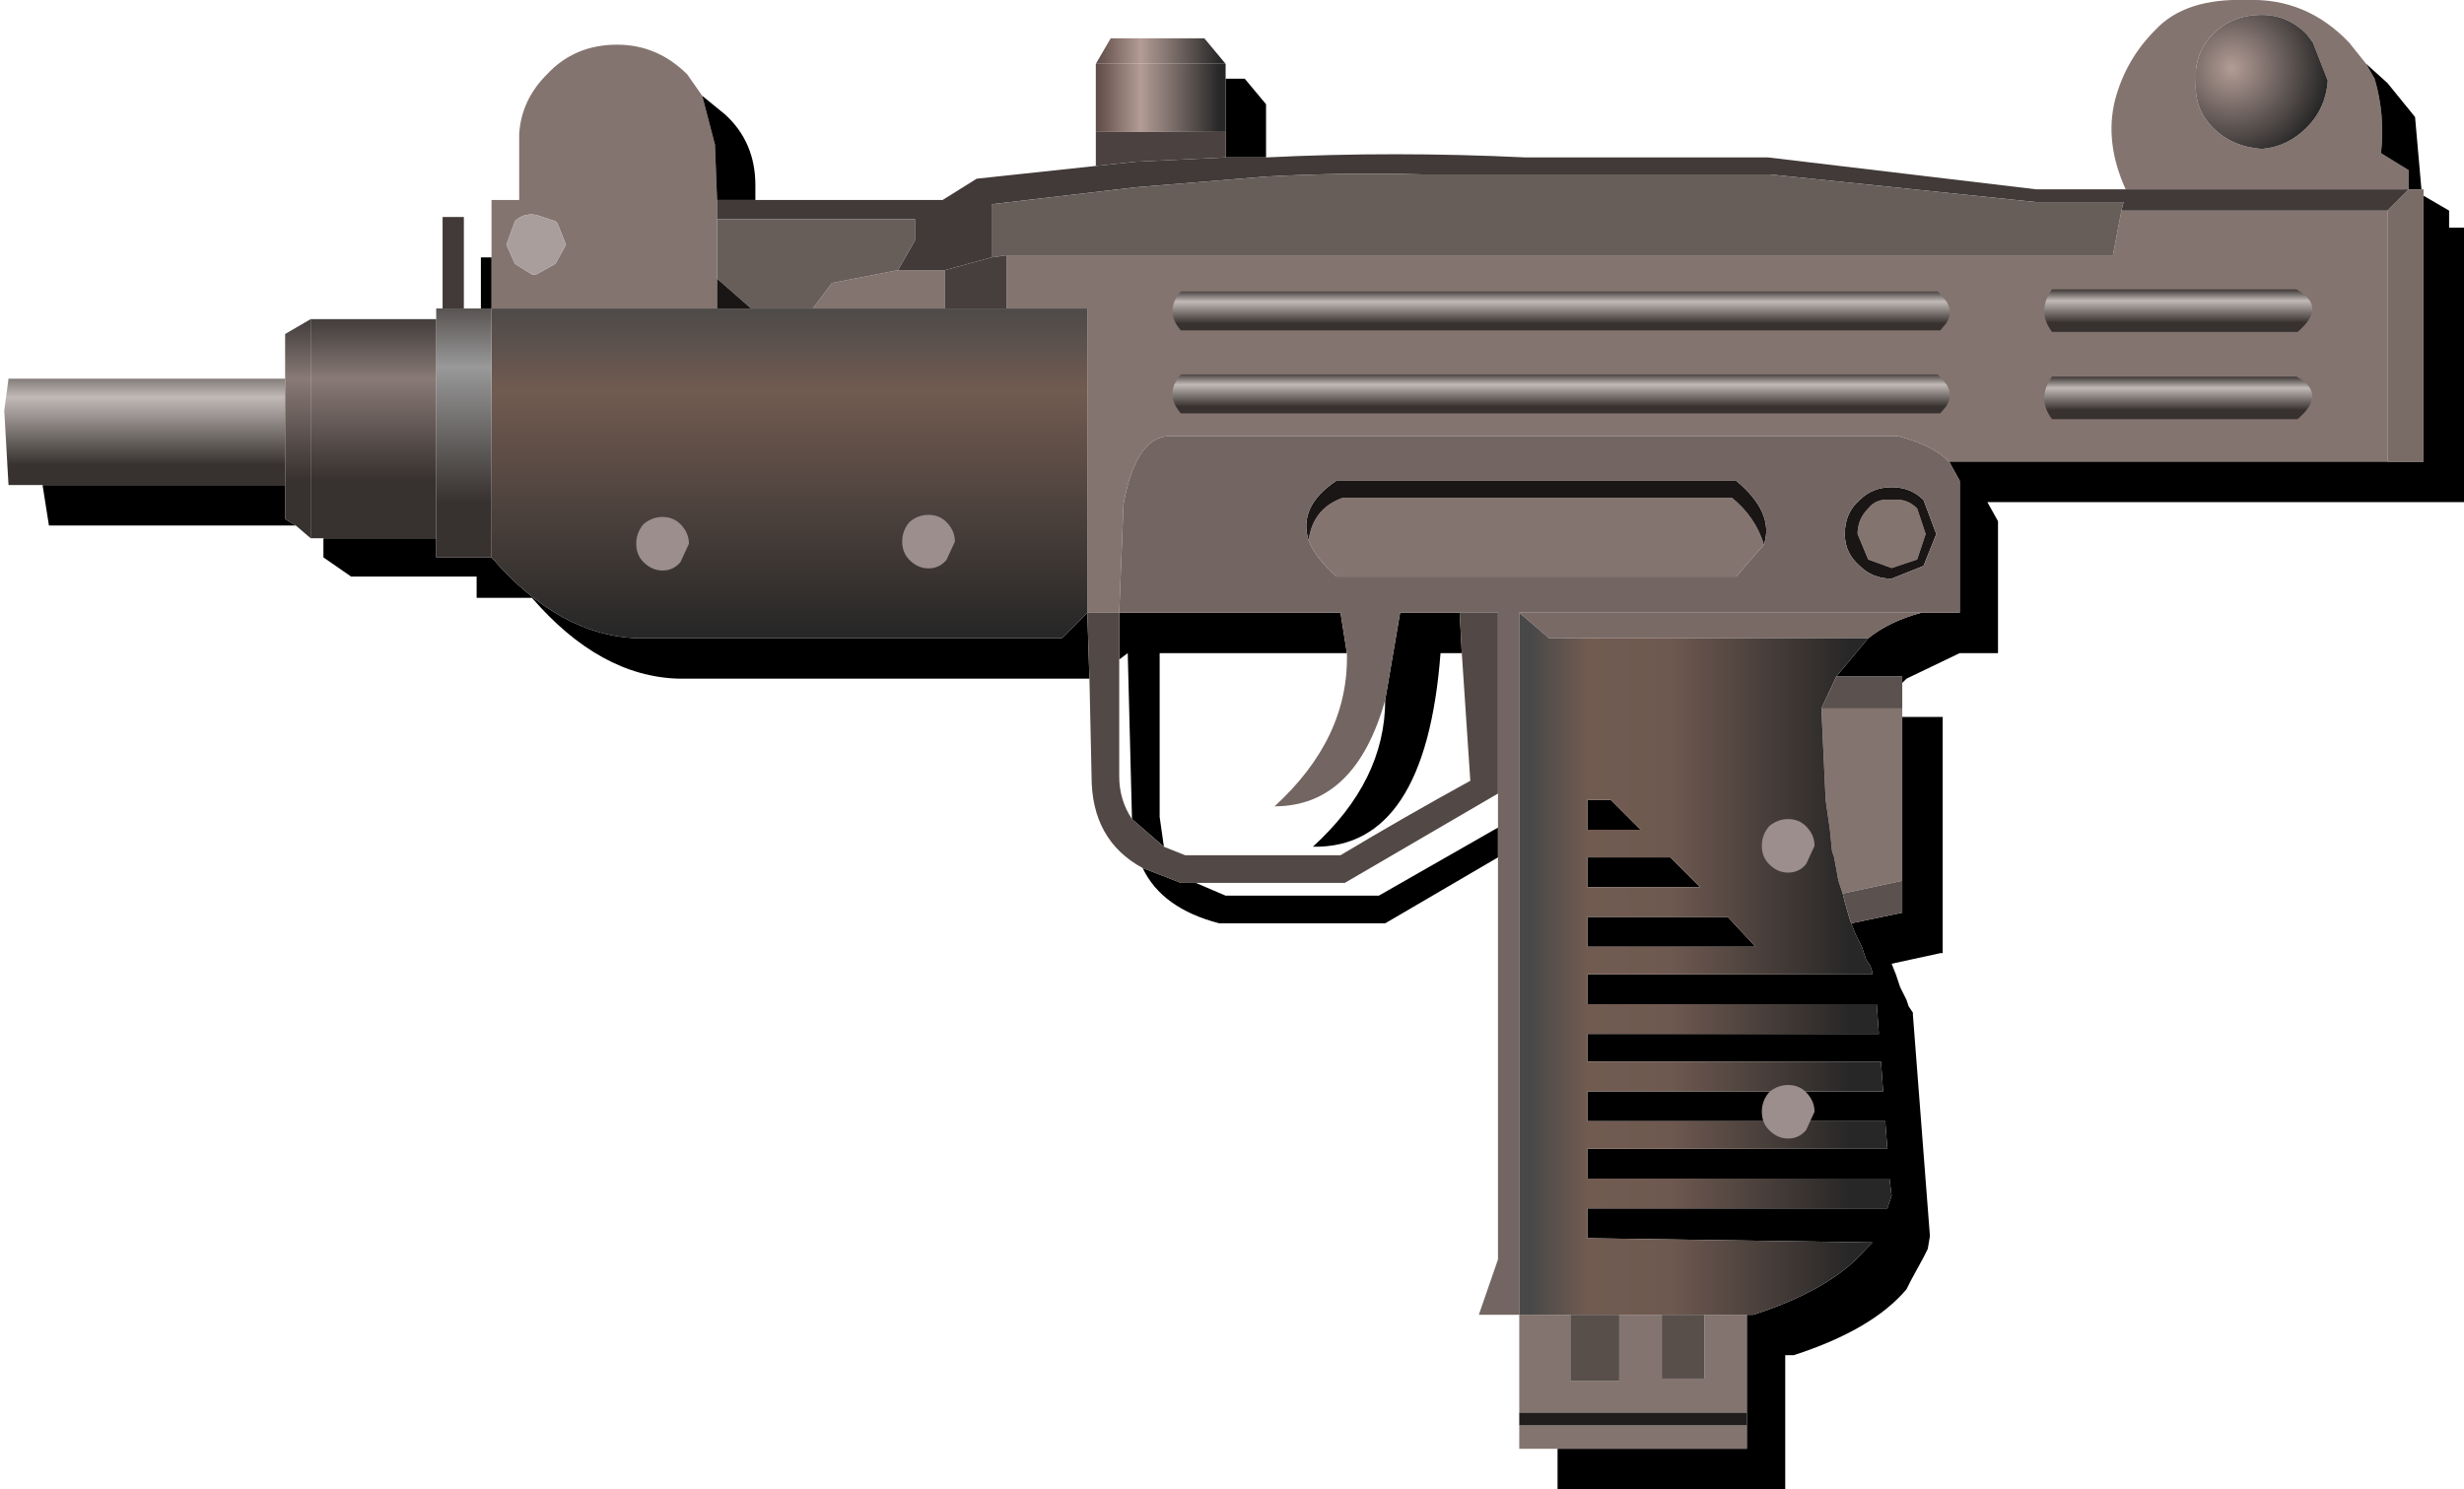 <?xml version="1.0" encoding="UTF-8" standalone="no"?>
<svg xmlns:xlink="http://www.w3.org/1999/xlink" height="35.0px" width="57.9px" xmlns="http://www.w3.org/2000/svg">
  <g transform="matrix(1.0, 0.0, 0.0, 1.0, 9.05, -20.85)">
    <use height="35.0" transform="matrix(1.0, 0.0, 0.0, 1.0, -9.05, 20.85)" width="57.9" xlink:href="#shape0"/>
    <use height="1.6" transform="matrix(0.563, 0.0, 0.0, 0.572, 18.5, 29.65)" width="32.45" xlink:href="#shape1"/>
    <use height="1.75" transform="matrix(0.563, 0.0, 0.0, 0.572, 38.972, 29.7)" width="11.2" xlink:href="#shape2"/>
    <use height="2.2" transform="matrix(0.563, 0.0, 0.0, 0.572, 5.9, 33.0)" width="2.2" xlink:href="#shape3"/>
    <use height="2.2" transform="matrix(0.563, 0.0, 0.0, 0.572, 12.15, 32.95)" width="2.2" xlink:href="#shape3"/>
    <use height="2.2" transform="matrix(0.563, 0.0, 0.0, 0.572, 32.35, 40.1)" width="2.2" xlink:href="#shape3"/>
    <use height="2.2" transform="matrix(0.563, 0.0, 0.0, 0.572, 32.35, 46.35)" width="2.2" xlink:href="#shape3"/>
    <use height="1.6" transform="matrix(0.563, 0.0, 0.0, 0.572, 18.5, 27.7)" width="32.45" xlink:href="#shape1"/>
    <use height="1.75" transform="matrix(0.563, 0.0, 0.0, 0.572, 38.972, 27.65)" width="11.2" xlink:href="#shape2"/>
  </g>
  <defs>
    <g id="shape0" transform="matrix(1.0, 0.0, 0.0, 1.0, 9.05, -20.85)">
      <path d="M47.9 55.0 L-9.05 55.0 -9.05 22.0 47.9 22.0 47.9 55.0" fill="#bbbbbb" fill-opacity="0.0" fill-rule="evenodd" stroke="none"/>
      <path d="M16.7 22.35 L17.05 21.75 19.25 21.75 19.75 22.35 16.7 22.35" fill="url(#gradient0)" fill-rule="evenodd" stroke="none"/>
      <path d="M40.9 25.3 Q40.4 24.2 40.65 23.2 40.9 22.25 41.6 21.55 42.3 20.8 43.75 20.85 45.15 20.8 46.15 21.85 L46.55 22.35 46.75 22.7 Q47.0 23.55 46.9 24.45 L47.55 24.85 47.55 25.3 40.9 25.3 M35.65 37.5 L35.65 37.7 35.65 41.55 34.25 41.85 34.2 41.7 34.15 41.55 34.05 41.0 34.0 40.85 33.95 40.35 33.85 39.65 33.75 37.5 35.65 37.5 M27.55 54.9 L26.65 54.9 26.65 54.35 32.0 54.35 32.0 54.9 27.55 54.9 M26.65 54.05 L26.65 51.75 27.85 51.75 27.85 53.3 29.0 53.3 29.0 51.75 30.0 51.75 30.0 53.25 31.0 53.25 31.0 51.75 32.0 51.75 32.0 54.05 26.65 54.05 M2.5 26.9 L2.5 25.55 3.15 25.55 3.15 24.2 3.15 24.0 Q3.2 23.2 3.8 22.6 4.45 21.9 5.45 21.9 6.4 21.9 7.1 22.6 L7.45 23.1 7.75 24.25 7.8 25.55 7.8 26.0 7.8 27.4 7.8 28.1 2.5 28.1 2.5 26.9 M44.1 21.2 Q43.4 21.2 42.95 21.65 42.6 22.0 42.55 22.5 L42.55 22.75 Q42.5 23.4 42.95 23.85 43.4 24.3 44.1 24.35 44.7 24.3 45.15 23.85 45.6 23.4 45.65 22.75 L45.3 21.85 45.15 21.65 Q44.7 21.2 44.1 21.2 M47.05 25.8 L47.05 31.7 36.75 31.7 Q36.35 31.3 35.55 31.1 L18.5 31.1 Q17.65 31.05 17.35 32.7 L17.25 35.25 16.5 35.25 16.5 28.1 14.6 28.1 14.6 26.85 40.6 26.85 40.8 25.8 47.05 25.8 M32.4 33.65 L31.75 34.4 22.35 34.4 Q21.85 33.95 21.7 33.55 21.8 32.8 22.5 32.55 L31.65 32.55 Q32.2 33.0 32.4 33.65 M36.0 32.8 L36.2 33.4 36.0 34.0 35.4 34.2 34.85 34.0 34.6 33.4 Q34.6 33.05 34.85 32.8 35.05 32.55 35.4 32.6 35.75 32.55 36.0 32.8 M12.05 27.2 L13.15 27.2 13.15 28.1 10.05 28.1 10.5 27.5 12.05 27.2 M3.55 25.9 Q3.25 25.85 3.05 26.05 L2.85 26.6 3.05 27.05 3.45 27.3 3.55 27.3 4.0 27.05 4.25 26.6 4.05 26.1 4.0 26.05 3.55 25.9" fill="#84746f" fill-rule="evenodd" stroke="none"/>
      <path d="M44.1 21.2 Q44.7 21.2 45.15 21.65 L45.3 21.85 45.65 22.75 Q45.6 23.4 45.15 23.85 44.7 24.3 44.1 24.35 43.4 24.3 42.95 23.85 42.5 23.4 42.55 22.75 L42.55 22.5 Q42.6 22.0 42.95 21.65 43.4 21.2 44.1 21.2" fill="url(#gradient1)" fill-rule="evenodd" stroke="none"/>
      <path d="M19.75 22.7 L20.2 22.7 20.7 23.3 20.7 24.55 19.75 24.55 19.75 23.95 19.75 22.7 M46.55 22.35 L47.05 22.8 47.7 23.6 47.85 25.3 47.55 25.3 47.55 24.85 46.9 24.45 Q47.0 23.55 46.75 22.7 L46.55 22.35 M47.9 25.45 L48.5 25.8 48.5 26.2 48.85 26.2 48.85 32.65 37.65 32.65 37.9 33.1 37.9 36.2 37.0 36.2 35.75 36.8 35.65 36.9 35.65 36.75 34.1 36.75 34.85 35.85 Q35.35 35.45 36.1 35.25 L37.0 35.25 37.0 32.15 36.75 31.7 47.05 31.7 47.9 31.7 47.9 25.45 M35.65 37.7 L36.6 37.7 36.6 43.25 36.55 43.25 35.4 43.5 35.5 43.75 35.6 44.05 35.75 44.35 35.8 44.5 35.9 44.65 35.9 44.7 36.3 49.9 36.25 50.2 36.15 50.4 35.85 50.95 35.75 51.15 Q34.95 52.1 33.1 52.7 L32.9 52.7 32.9 55.85 27.55 55.85 27.55 54.9 32.0 54.9 32.0 54.35 32.0 54.05 32.0 51.75 32.15 51.75 Q34.0 51.15 34.8 50.2 L34.95 50.05 28.25 49.95 28.25 49.25 35.3 49.25 35.4 48.95 35.35 48.55 28.25 48.55 28.25 47.85 35.3 47.85 35.25 47.2 28.25 47.2 28.25 46.5 35.2 46.5 35.15 45.8 28.25 45.8 28.25 45.15 35.1 45.15 35.05 44.45 28.25 44.45 28.25 43.75 34.95 43.75 34.95 43.7 34.9 43.55 34.8 43.4 34.7 43.1 34.55 42.8 34.45 42.55 35.65 42.3 35.65 41.55 35.65 37.7 M26.15 41.0 L23.5 42.55 19.6 42.55 Q18.25 42.2 17.8 41.25 L18.7 41.6 19.05 41.6 19.75 41.9 23.35 41.9 26.15 40.3 26.15 41.0 M16.55 36.8 L6.9 36.8 Q5.05 36.75 3.45 34.9 L2.15 34.9 2.15 34.4 -0.8 34.4 -1.45 33.95 -1.45 33.5 1.2 33.5 1.2 33.95 2.5 33.95 Q4.1 35.8 5.95 35.85 L15.9 35.85 16.5 35.25 16.55 36.8 M-2.1 33.2 L-7.9 33.2 -8.05 32.25 -2.35 32.25 -2.35 33.05 -2.1 33.2 M2.25 28.1 L2.25 26.9 2.5 26.9 2.5 28.1 2.25 28.1 M7.45 23.1 L8.0 23.55 Q8.7 24.2 8.7 25.2 L8.7 25.55 7.8 25.55 7.75 24.25 7.45 23.1 M17.25 35.25 L22.45 35.25 22.6 36.2 18.2 36.2 18.2 40.05 18.3 40.75 17.55 40.1 17.45 36.2 17.25 36.35 17.25 35.25 M23.5 37.3 L23.85 35.25 25.25 35.25 25.3 36.2 24.8 36.2 Q24.45 40.8 21.8 40.75 23.5 39.2 23.5 37.3 M31.55 42.4 L32.2 43.1 28.25 43.1 28.25 42.4 31.55 42.4 M28.25 39.65 L28.8 39.65 29.5 40.35 28.25 40.35 28.25 39.65 M30.2 41.0 L30.9 41.7 28.25 41.7 28.25 41.0 30.2 41.0" fill="#000000" fill-rule="evenodd" stroke="none"/>
      <path d="M47.85 25.3 L47.9 25.3 47.9 25.45 47.9 31.7 47.05 31.7 47.05 25.8 47.55 25.3 47.85 25.3" fill="#796c66" fill-rule="evenodd" stroke="none"/>
      <path d="M20.7 24.55 Q23.7 24.4 26.8 24.55 L32.5 24.55 38.8 25.3 40.9 25.3 47.55 25.3 47.05 25.8 40.8 25.8 40.85 25.6 38.8 25.6 32.55 24.95 24.4 24.95 Q22.5 24.9 20.7 25.0 L17.65 25.25 14.25 25.65 14.25 26.9 13.15 27.2 12.05 27.2 12.45 26.5 12.45 26.4 12.45 26.0 7.8 26.0 7.8 25.55 8.7 25.55 13.1 25.55 13.9 25.05 16.7 24.75 17.65 24.65 19.75 24.55 20.7 24.55 M1.35 28.1 L1.35 25.95 1.85 25.95 1.85 28.1 1.35 28.1" fill="#413a38" fill-rule="evenodd" stroke="none"/>
      <path d="M14.25 26.9 L14.25 25.65 17.65 25.25 20.7 25.0 Q22.5 24.9 24.4 24.95 L32.55 24.95 38.8 25.6 40.85 25.6 40.8 25.8 40.6 26.85 14.6 26.85 14.25 26.9 M12.05 27.2 L10.5 27.5 10.05 28.1 8.6 28.1 7.8 27.4 7.8 26.0 12.45 26.0 12.45 26.4 12.45 26.5 12.05 27.2" fill="#675e5a" fill-rule="evenodd" stroke="none"/>
      <path d="M21.7 33.55 Q21.45 32.75 22.35 32.15 L31.75 32.15 Q32.65 32.9 32.4 33.65 32.2 33.0 31.65 32.55 L22.5 32.55 Q21.8 32.8 21.7 33.55 M36.0 32.8 Q35.75 32.55 35.4 32.6 35.05 32.55 34.85 32.8 34.6 33.05 34.6 33.4 L34.85 34.0 35.4 34.2 36.0 34.0 36.2 33.4 36.0 32.8 M36.15 32.6 L36.45 33.4 36.15 34.15 35.4 34.45 Q34.95 34.45 34.65 34.15 34.3 33.85 34.3 33.4 34.3 32.9 34.65 32.6 34.95 32.3 35.4 32.3 35.85 32.3 36.15 32.6 M7.8 27.4 L8.6 28.1 7.8 28.1 7.8 27.4" fill="#1a1615" fill-rule="evenodd" stroke="none"/>
      <path d="M26.65 51.75 L25.7 51.75 26.15 50.45 26.15 41.0 26.15 40.3 26.15 39.5 26.15 35.25 25.25 35.25 23.85 35.25 23.5 37.3 Q22.8 39.8 20.9 39.8 22.65 38.2 22.6 36.2 L22.45 35.25 17.25 35.25 17.35 32.7 Q17.65 31.05 18.5 31.1 L35.55 31.1 Q36.35 31.3 36.75 31.7 L37.0 32.15 37.0 35.25 36.1 35.25 26.65 35.25 26.65 51.75 M32.4 33.65 Q32.65 32.9 31.75 32.15 L22.35 32.15 Q21.45 32.75 21.7 33.55 21.85 33.95 22.35 34.4 L31.75 34.4 32.4 33.65 M36.15 32.6 Q35.85 32.3 35.4 32.3 34.95 32.3 34.65 32.6 34.3 32.9 34.3 33.4 34.3 33.85 34.65 34.15 34.95 34.45 35.4 34.45 L36.15 34.15 36.45 33.4 36.15 32.6" fill="#736662" fill-rule="evenodd" stroke="none"/>
      <path d="M36.1 35.25 Q35.35 35.45 34.85 35.85 L27.35 35.85 26.65 35.25 36.1 35.25" fill="#796a66" fill-rule="evenodd" stroke="none"/>
      <path d="M34.85 35.85 L34.1 36.75 33.75 37.5 33.85 39.65 33.95 40.35 34.0 40.85 34.05 41.0 34.15 41.55 34.2 41.7 34.25 41.85 34.3 42.05 34.4 42.4 34.45 42.55 34.55 42.8 34.7 43.1 34.8 43.4 34.9 43.55 34.95 43.7 34.95 43.75 28.25 43.75 28.25 44.45 35.05 44.45 35.1 45.15 28.25 45.15 28.25 45.8 35.15 45.8 35.2 46.5 28.25 46.5 28.25 47.2 35.25 47.2 35.3 47.85 28.25 47.85 28.25 48.55 35.35 48.55 35.4 48.95 35.3 49.25 28.25 49.25 28.25 49.95 34.95 50.05 34.8 50.2 Q34.0 51.15 32.15 51.75 L32.0 51.75 31.0 51.75 30.0 51.75 29.0 51.75 27.85 51.75 26.65 51.75 26.65 35.25 27.35 35.85 34.85 35.85 M31.55 42.4 L28.25 42.4 28.25 43.1 32.2 43.1 31.55 42.4 M28.25 39.65 L28.25 40.35 29.5 40.35 28.8 39.65 28.25 39.65 M30.2 41.0 L28.25 41.0 28.25 41.7 30.9 41.7 30.2 41.0" fill="url(#gradient2)" fill-rule="evenodd" stroke="none"/>
      <path d="M35.65 36.9 L35.65 37.5 33.75 37.5 34.1 36.75 35.65 36.75 35.65 36.9 M34.25 41.85 L35.65 41.55 35.65 42.3 34.45 42.55 34.4 42.4 34.3 42.05 34.25 41.85" fill="#5b524f" fill-rule="evenodd" stroke="none"/>
      <path d="M26.65 54.35 L26.65 54.05 32.0 54.05 32.0 54.35 26.65 54.35" fill="#201d1c" fill-rule="evenodd" stroke="none"/>
      <path d="M19.75 22.35 L19.75 22.7 19.75 23.95 16.7 23.95 16.7 22.35 19.75 22.35" fill="url(#gradient3)" fill-rule="evenodd" stroke="none"/>
      <path d="M16.7 24.75 L16.7 23.95 19.75 23.95 19.75 24.55 17.65 24.65 16.7 24.75" fill="#4a4140" fill-rule="evenodd" stroke="none"/>
      <path d="M14.25 26.9 L14.6 26.85 14.6 28.1 13.15 28.1 13.15 27.2 14.25 26.9" fill="#473f3d" fill-rule="evenodd" stroke="none"/>
      <path d="M10.05 28.1 L13.15 28.1 14.6 28.1 16.5 28.1 16.5 35.25 15.9 35.85 5.95 35.85 Q4.1 35.8 2.5 33.95 L2.5 28.1 7.8 28.1 8.6 28.1 10.05 28.1" fill="url(#gradient4)" fill-rule="evenodd" stroke="none"/>
      <path d="M17.8 41.25 Q16.6 40.6 16.6 39.1 L16.55 36.8 16.5 35.25 17.25 35.25 17.25 36.35 17.25 39.1 Q17.25 39.65 17.55 40.1 L18.3 40.75 18.8 40.95 22.45 40.95 Q23.95 40.05 25.5 39.2 L25.3 36.2 25.25 35.25 26.15 35.25 26.15 39.5 22.55 41.6 19.05 41.6 18.7 41.6 17.8 41.25" fill="#524845" fill-rule="evenodd" stroke="none"/>
      <path d="M3.55 25.9 L4.0 26.05 4.05 26.1 4.25 26.6 4.0 27.05 3.55 27.3 3.45 27.3 3.05 27.05 2.85 26.6 3.05 26.05 Q3.25 25.85 3.55 25.9" fill="#aa9e9d" fill-rule="evenodd" stroke="none"/>
      <path d="M1.2 28.35 L1.2 28.1 1.35 28.1 1.85 28.1 2.25 28.1 2.5 28.1 2.5 33.95 1.2 33.95 1.2 33.5 1.2 28.35" fill="url(#gradient5)" fill-rule="evenodd" stroke="none"/>
      <path d="M-1.45 33.5 L-1.75 33.5 -1.75 28.35 1.2 28.35 1.2 33.5 -1.45 33.5" fill="url(#gradient6)" fill-rule="evenodd" stroke="none"/>
      <path d="M-8.05 32.25 L-8.85 32.25 -8.95 30.5 -8.85 29.75 -2.35 29.75 -2.35 32.25 -8.05 32.25" fill="url(#gradient7)" fill-rule="evenodd" stroke="none"/>
      <path d="M-1.75 33.5 L-2.1 33.2 -2.35 33.05 -2.35 32.25 -2.35 29.75 -2.35 28.7 -1.75 28.35 -1.75 33.5" fill="url(#gradient8)" fill-rule="evenodd" stroke="none"/>
      <path d="M27.85 51.75 L29.0 51.75 29.0 53.3 27.85 53.3 27.85 51.75 M30.0 51.75 L31.0 51.75 31.0 53.25 30.0 53.25 30.0 51.75" fill="#584f4b" fill-rule="evenodd" stroke="none"/>
    </g>
    <linearGradient gradientTransform="matrix(0.002, 0.0, 0.0, 4.0E-4, 18.25, 22.05)" gradientUnits="userSpaceOnUse" id="gradient0" spreadMethod="pad" x1="-819.2" x2="819.2">
      <stop offset="0.0" stop-color="#574440"/>
      <stop offset="0.349" stop-color="#b39c95"/>
      <stop offset="0.918" stop-color="#272727"/>
    </linearGradient>
    <radialGradient cx="0" cy="0" gradientTransform="matrix(0.003, 0.0, 0.0, 0.003, 43.4, 22.45)" gradientUnits="userSpaceOnUse" id="gradient1" r="819.2" spreadMethod="pad">
      <stop offset="0.0" stop-color="#b39c95"/>
      <stop offset="0.918" stop-color="#272727"/>
    </radialGradient>
    <linearGradient gradientTransform="matrix(0.005, 0.0, 0.0, 0.01, 31.0, 43.45)" gradientUnits="userSpaceOnUse" id="gradient2" spreadMethod="pad" x1="-819.2" x2="819.2">
      <stop offset="0.0" stop-color="#484848"/>
      <stop offset="0.165" stop-color="#715b51"/>
      <stop offset="0.4" stop-color="#6e5950"/>
      <stop offset="0.918" stop-color="#272727"/>
    </linearGradient>
    <linearGradient gradientTransform="matrix(0.002, 0.0, 0.0, 0.001, 18.25, 23.15)" gradientUnits="userSpaceOnUse" id="gradient3" spreadMethod="pad" x1="-819.2" x2="819.2">
      <stop offset="0.0" stop-color="#574440"/>
      <stop offset="0.349" stop-color="#b39c95"/>
      <stop offset="0.918" stop-color="#272727"/>
    </linearGradient>
    <linearGradient gradientTransform="matrix(0.0, 0.005, -0.009, 0.0, 9.45, 31.95)" gradientUnits="userSpaceOnUse" id="gradient4" spreadMethod="pad" x1="-819.2" x2="819.2">
      <stop offset="0.0" stop-color="#484848"/>
      <stop offset="0.267" stop-color="#715b51"/>
      <stop offset="0.961" stop-color="#272727"/>
    </linearGradient>
    <linearGradient gradientTransform="matrix(0.0, 0.004, -8.0E-4, 0.0, 1.85, 31.0)" gradientUnits="userSpaceOnUse" id="gradient5" spreadMethod="pad" x1="-819.2" x2="819.2">
      <stop offset="0.0" stop-color="#46403e"/>
      <stop offset="0.267" stop-color="#999999"/>
      <stop offset="0.753" stop-color="#37312f"/>
    </linearGradient>
    <linearGradient gradientTransform="matrix(0.0, 0.003, -0.002, 0.0, -0.25, 30.9)" gradientUnits="userSpaceOnUse" id="gradient6" spreadMethod="pad" x1="-819.2" x2="819.2">
      <stop offset="0.0" stop-color="#46403e"/>
      <stop offset="0.267" stop-color="#897a76"/>
      <stop offset="0.753" stop-color="#37312f"/>
    </linearGradient>
    <linearGradient gradientTransform="matrix(0.0, 0.002, -0.004, 0.0, -5.7, 30.95)" gradientUnits="userSpaceOnUse" id="gradient7" spreadMethod="pad" x1="-819.2" x2="819.2">
      <stop offset="0.0" stop-color="#46403e"/>
      <stop offset="0.267" stop-color="#c1bab7"/>
      <stop offset="0.753" stop-color="#37312f"/>
    </linearGradient>
    <linearGradient gradientTransform="matrix(0.0, 0.003, -4.0E-4, 0.0, -2.1, 30.9)" gradientUnits="userSpaceOnUse" id="gradient8" spreadMethod="pad" x1="-819.2" x2="819.2">
      <stop offset="0.0" stop-color="#46403e"/>
      <stop offset="0.267" stop-color="#897a76"/>
      <stop offset="0.753" stop-color="#37312f"/>
    </linearGradient>
    <g id="shape1" transform="matrix(1.0, 0.0, 0.0, 1.0, 0.0, 0.0)">
      <path d="M31.95 0.0 L32.3 0.4 Q32.6 0.85 32.3 1.3 L32.05 1.6 0.35 1.6 Q-0.35 0.8 0.35 0.0 L31.95 0.0" fill="url(#gradient9)" fill-rule="evenodd" stroke="none"/>
    </g>
    <linearGradient gradientTransform="matrix(0.0, 0.001, -0.02, 0.0, 16.25, 0.8)" gradientUnits="userSpaceOnUse" id="gradient9" spreadMethod="pad" x1="-819.2" x2="819.2">
      <stop offset="0.0" stop-color="#46403e"/>
      <stop offset="0.267" stop-color="#c1bab7"/>
      <stop offset="0.82" stop-color="#37312f"/>
    </linearGradient>
    <g id="shape2" transform="matrix(1.0, 0.0, 0.0, 1.0, 0.05, 0.0)">
      <path d="M0.3 1.75 Q-0.35 0.9 0.3 0.0 L10.5 0.0 Q11.8 0.7 10.55 1.75 L0.3 1.75" fill="url(#gradient10)" fill-rule="evenodd" stroke="none"/>
    </g>
    <linearGradient gradientTransform="matrix(0.0, 0.001, -0.007, 0.0, 5.6, 0.85)" gradientUnits="userSpaceOnUse" id="gradient10" spreadMethod="pad" x1="-819.2" x2="819.2">
      <stop offset="0.0" stop-color="#46403e"/>
      <stop offset="0.267" stop-color="#c1bab7"/>
      <stop offset="0.82" stop-color="#37312f"/>
    </linearGradient>
    <g id="shape3" transform="matrix(1.0, 0.0, 0.0, 1.0, 0.0, 0.0)">
      <path d="M1.1 0.0 Q1.55 0.0 1.85 0.3 2.2 0.65 2.2 1.1 L1.85 1.85 Q1.55 2.2 1.1 2.2 0.65 2.2 0.3 1.85 0.0 1.55 0.0 1.1 0.0 0.65 0.3 0.3 0.65 0.0 1.1 0.0" fill="#9c8e8d" fill-rule="evenodd" stroke="none"/>
    </g>
  </defs>
</svg>
